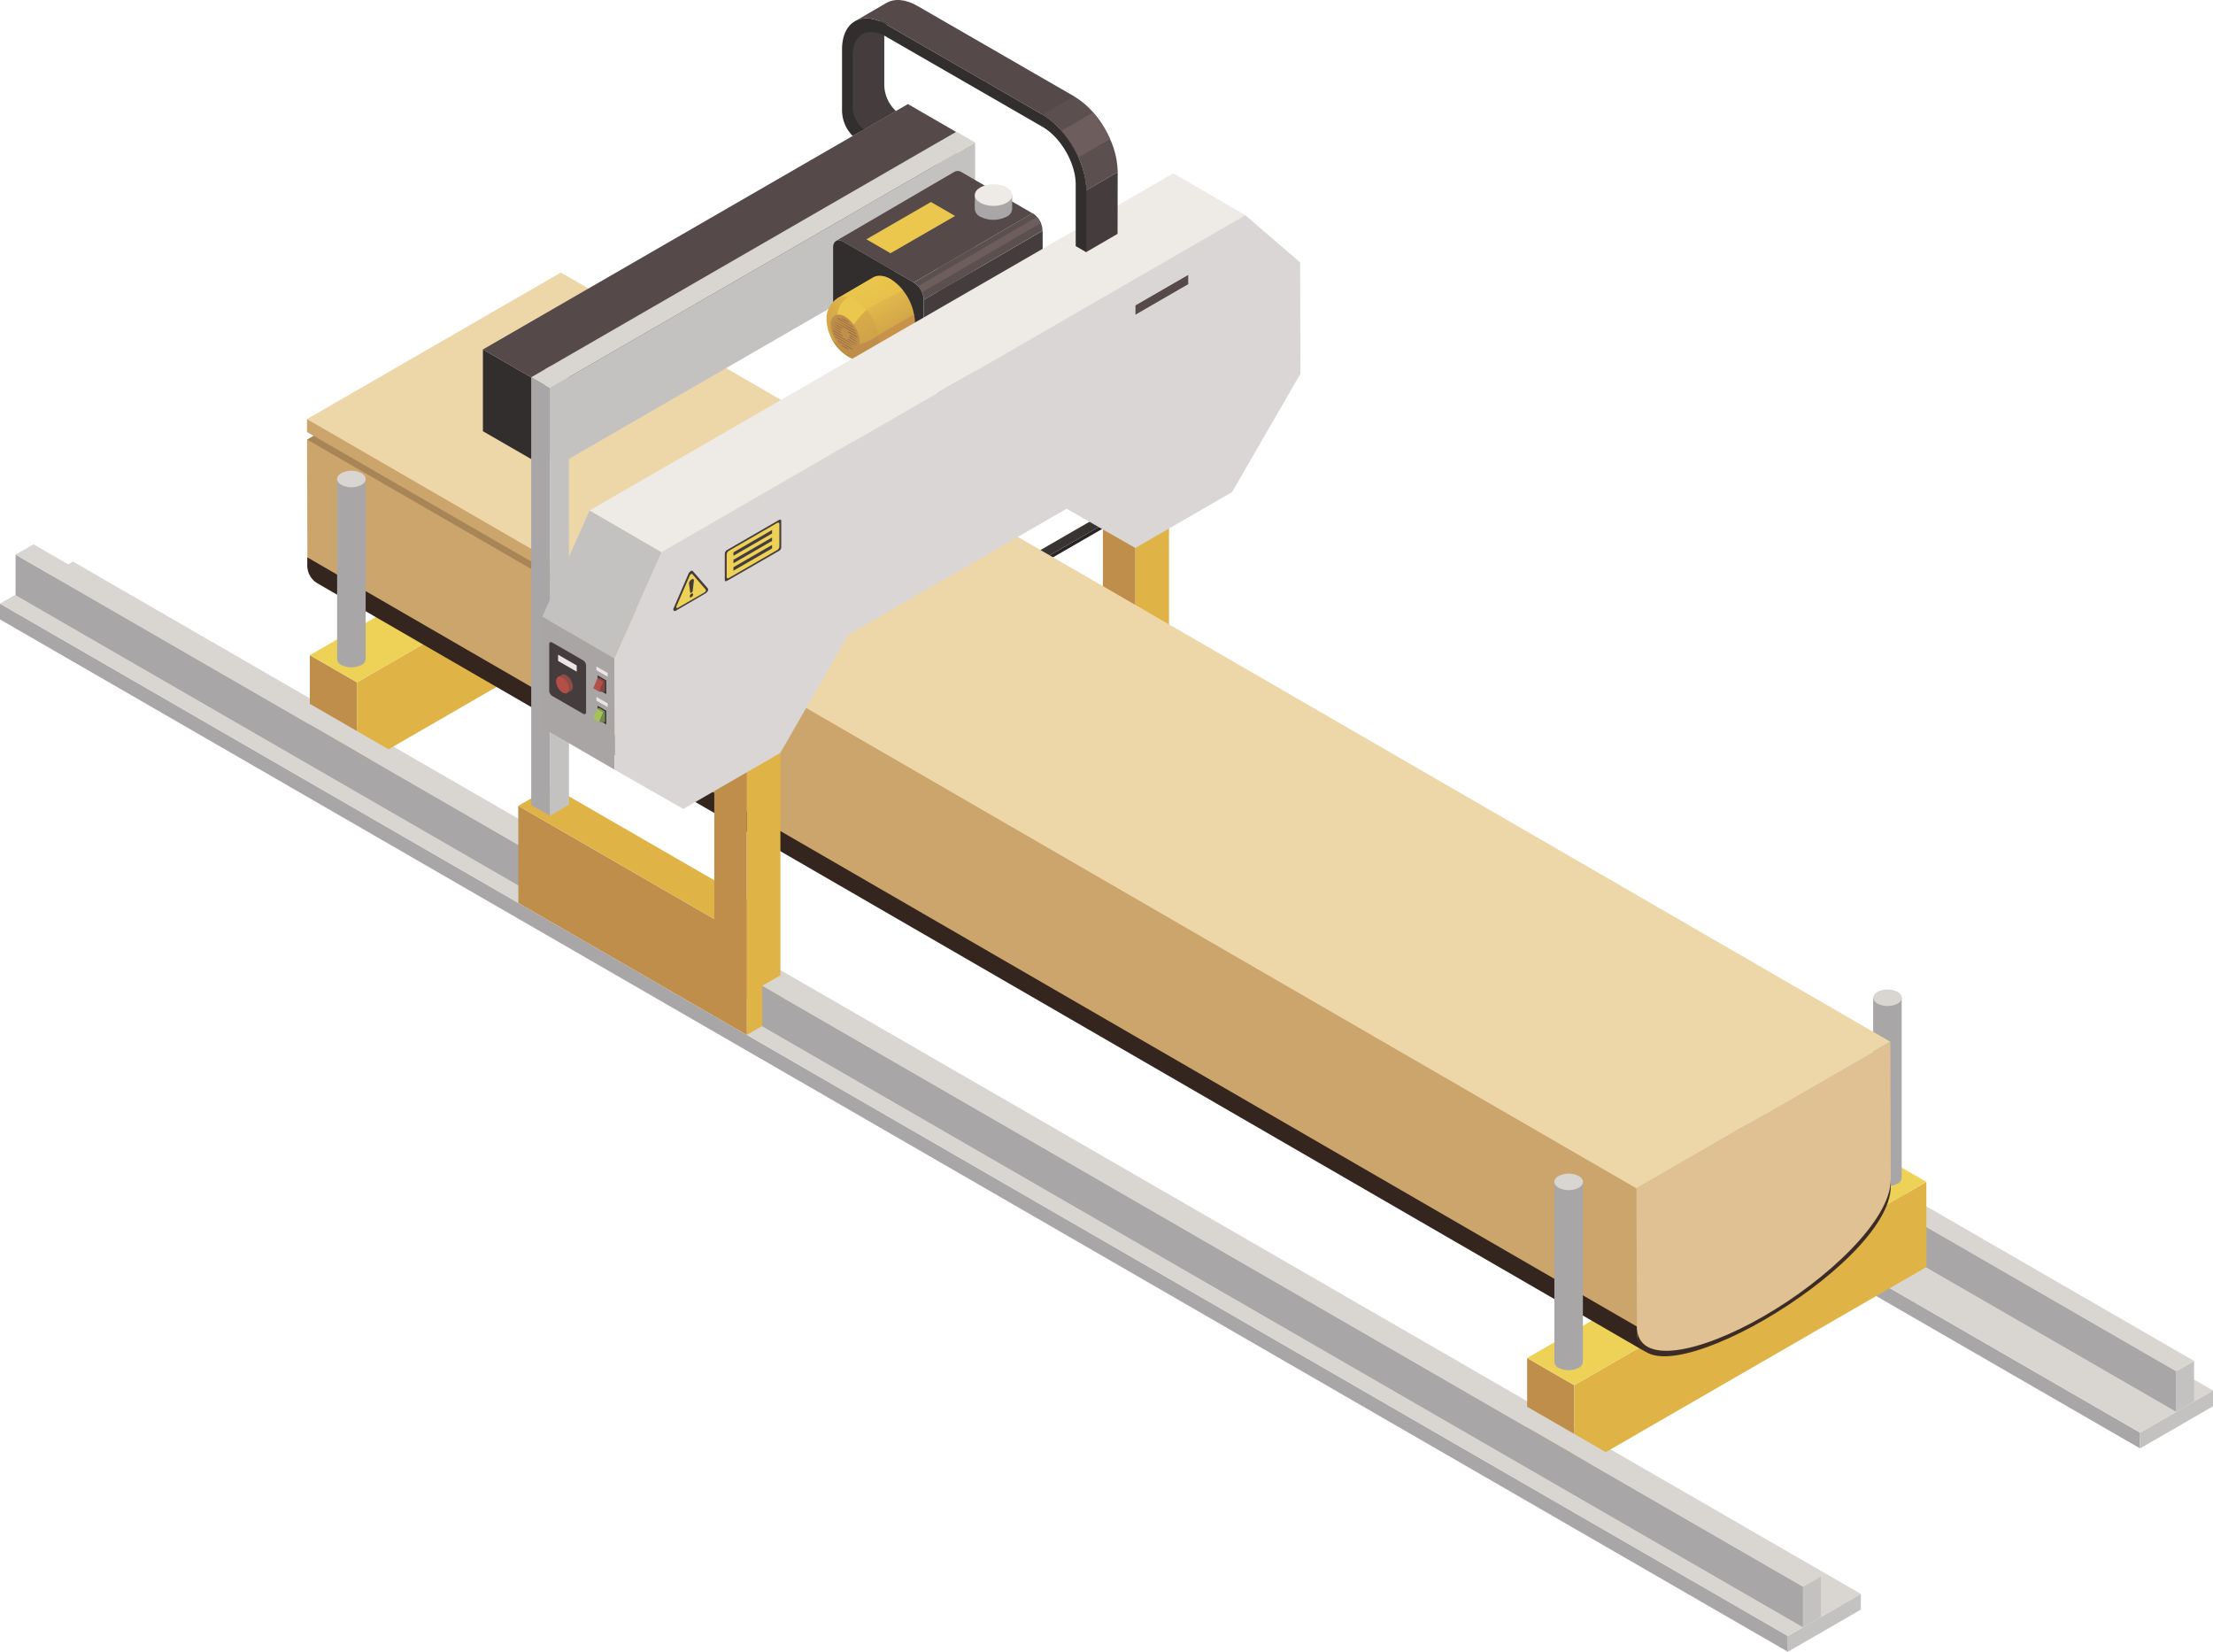 <?xml version="1.0" encoding="UTF-8"?> <svg xmlns="http://www.w3.org/2000/svg" xmlns:xlink="http://www.w3.org/1999/xlink" viewBox="0 0 532.83 397.65"> <defs> <style>.cls-1{isolation:isolate;}.cls-2{fill:#a9a6a7;}.cls-3{fill:#c4c2c1;}.cls-4{fill:#d9d6d2;}.cls-5{fill:#bf8e4a;}.cls-6{fill:#e0b347;}.cls-7{fill:#edd257;}.cls-8{fill:#282524;}.cls-9{fill:#373432;}.cls-10{fill:#cca56c;}.cls-11{fill:#34251f;}.cls-12{fill:#edd7a9;}.cls-13{fill:#e0c194;}.cls-14{fill:#3d2c25;}.cls-15{fill:#856642;opacity:0.5;}.cls-16{fill:#332e2e;}.cls-17{fill:#453d3d;}.cls-18{fill:#554949;}.cls-19{fill:#5c4f4f;}.cls-20{fill:#4d5f92;}.cls-21{fill:url(#Ѕезым_нный_градиент_15);}.cls-22{fill:#c7934a;}.cls-23{fill:url(#Ѕезым_нный_градиент_43);}.cls-24,.cls-26{fill:#ebc74d;}.cls-25{fill:#966b45;}.cls-26{mix-blend-mode:screen;opacity:0.6;}.cls-27{fill:#6d5d5d;}.cls-28{fill:#eeeae5;}.cls-29{fill:#a8a5a4;}.cls-30{fill:#d9d6d5;}.cls-31{fill:#ece5e5;}.cls-32{fill:#914a46;}.cls-33{fill:#b34f46;}.cls-34{fill:#814645;}.cls-35{fill:#a6c257;}.cls-36{fill:#849a57;}.cls-37{fill:#768a53;}</style> <linearGradient id="Ѕезым_нный_градиент_15" x1="600.73" y1="68.06" x2="593.69" y2="80.26" gradientTransform="matrix(-1, 0, 0, 1, 808.75, 0)" gradientUnits="userSpaceOnUse"> <stop offset="0" stop-color="#ebc74d"></stop> <stop offset="1" stop-color="#d1a349"></stop> </linearGradient> <radialGradient id="Ѕезым_нный_градиент_43" cx="604.24" cy="71.64" r="15.47" gradientTransform="matrix(-1, 0, 0, 1, 808.75, 0)" gradientUnits="userSpaceOnUse"> <stop offset="0" stop-color="#e1ba48"></stop> <stop offset="0.39" stop-color="#d6aa49"></stop> <stop offset="0.72" stop-color="#d1a349"></stop> <stop offset="1" stop-color="#bf8e4a"></stop> </radialGradient> </defs> <g class="cls-1"> <g id="Слой_1" data-name="Слой 1"> <g id="_8" data-name="8"> <g id="Axonometric_Cube" data-name="Axonometric Cube"> <polygon id="Cube_face_-_left" data-name="Cube face - left" class="cls-2" points="0 149.12 430.47 397.65 430.47 393.85 0 145.32 0 149.12"></polygon> <polygon id="Cube_face_-_right" data-name="Cube face - right" class="cls-3" points="448.03 387.51 430.47 397.65 430.47 393.85 448.03 383.71 448.03 387.51"></polygon> <polygon id="Cube_face_-_top" data-name="Cube face - top" class="cls-4" points="430.47 393.85 0 145.32 17.56 135.19 448.03 383.71 430.47 393.85"></polygon> </g> <g id="Axonometric_Cube-2" data-name="Axonometric Cube"> <polygon id="Cube_face_-_left-2" data-name="Cube face - left" class="cls-2" points="84.81 100.16 515.27 348.69 515.27 344.89 84.81 96.36 84.81 100.16"></polygon> <polygon id="Cube_face_-_right-2" data-name="Cube face - right" class="cls-3" points="532.83 338.55 515.27 348.69 515.27 344.89 532.83 334.75 532.83 338.55"></polygon> <polygon id="Cube_face_-_top-2" data-name="Cube face - top" class="cls-4" points="515.27 344.89 84.81 96.36 102.37 86.22 532.83 334.75 515.27 344.89"></polygon> </g> <g id="Axonometric_Cube-3" data-name="Axonometric Cube"> <polygon id="Cube_face_-_left-3" data-name="Cube face - left" class="cls-5" points="273.39 98.78 265.55 94.25 265.55 190.59 273.39 195.12 273.39 98.78"></polygon> <polygon id="Cube_face_-_right-3" data-name="Cube face - right" class="cls-6" points="281.47 190.45 273.39 195.12 273.39 98.78 281.47 94.11 281.47 190.45"></polygon> <polygon id="Cube_face_-_top-3" data-name="Cube face - top" class="cls-7" points="273.39 98.78 265.55 94.25 273.63 89.59 281.47 94.11 273.39 98.78"></polygon> </g> <g id="Axonometric_Cube-4" data-name="Axonometric Cube"> <polygon id="Cube_face_-_left-4" data-name="Cube face - left" class="cls-2" points="523.97 339.87 273.39 195.2 273.39 185.45 523.97 330.12 523.97 339.87"></polygon> <polygon id="Cube_face_-_right-4" data-name="Cube face - right" class="cls-3" points="528.27 337.38 523.97 339.87 523.97 330.12 528.27 327.63 528.27 337.38"></polygon> <polygon id="Cube_face_-_top-4" data-name="Cube face - top" class="cls-4" points="523.97 330.12 273.39 185.45 277.7 182.96 528.27 327.63 523.97 330.12"></polygon> </g> <g id="Axonometric_Cube-5" data-name="Axonometric Cube"> <polygon id="Cube_face_-_left-5" data-name="Cube face - left" class="cls-5" points="85.95 164.27 74.6 157.72 74.6 178.22 85.95 184.77 85.95 164.27"></polygon> <polygon id="Cube_face_-_right-5" data-name="Cube face - right" class="cls-6" points="170.74 135.82 85.95 184.77 85.95 164.27 170.74 115.32 170.74 135.82"></polygon> <polygon id="Cube_face_-_top-5" data-name="Cube face - top" class="cls-7" points="85.95 164.27 74.6 157.72 159.39 108.77 170.74 115.32 85.95 164.27"></polygon> </g> <g id="Axonometric_Cylinder" data-name="Axonometric Cylinder"> <path class="cls-2" d="M158,71v43.36a1.73,1.73,0,0,0,1,1.38,5.36,5.36,0,0,0,4.87,0,1.7,1.7,0,0,0,1-1.42V71Z"></path> <path id="Cylinder_face" data-name="Cylinder face" class="cls-4" d="M163.83,72.39a5.36,5.36,0,0,1-4.87,0c-1.35-.78-1.35-2,0-2.81a5.36,5.36,0,0,1,4.87,0C165.18,70.36,165.18,71.61,163.83,72.39Z"></path> </g> <g id="Axonometric_Cube-6" data-name="Axonometric Cube"> <polygon id="Cube_face_-_left-6" data-name="Cube face - left" class="cls-5" points="379.03 333.48 367.69 326.93 367.69 347.43 379.03 353.98 379.03 333.48"></polygon> <polygon id="Cube_face_-_right-6" data-name="Cube face - right" class="cls-6" points="463.82 305.03 379.03 353.98 379.03 333.48 463.82 284.53 463.82 305.03"></polygon> <polygon id="Cube_face_-_top-6" data-name="Cube face - top" class="cls-7" points="379.03 333.48 367.69 326.93 452.47 277.98 463.82 284.53 379.03 333.48"></polygon> </g> <g id="Axonometric_Cylinder-2" data-name="Axonometric Cylinder"> <path class="cls-2" d="M451,240.22v43.35a1.75,1.75,0,0,0,1,1.39,5.42,5.42,0,0,0,4.87,0,1.71,1.71,0,0,0,1-1.43V240.18Z"></path> <path id="Cylinder_face-2" data-name="Cylinder face" class="cls-4" d="M456.91,241.6a5.36,5.36,0,0,1-4.87,0c-1.34-.77-1.34-2,0-2.81a5.36,5.36,0,0,1,4.87,0C458.26,239.57,458.26,240.83,456.91,241.6Z"></path> </g> <g id="Axonometric_Cube-7" data-name="Axonometric Cube"> <polygon id="Cube_face_-_right-7" data-name="Cube face - right" class="cls-8" points="274.48 122.08 183.4 174.66 183.4 173.72 274.48 121.14 274.48 122.08"></polygon> <polygon id="Cube_face_-_top-7" data-name="Cube face - top" class="cls-9" points="183.4 173.72 181.19 172.45 272.27 119.86 274.48 121.14 183.4 173.72"></polygon> </g> <g class="cls-1"> <polygon class="cls-10" points="73.91 100.9 73.92 104.01 75.51 104.92 73.93 105.84 74.01 135.7 394.12 320.9 415.75 275.28 73.91 100.9"></polygon> <path class="cls-11" d="M394.12,320.9v-1.54L74,134.18l0,1.52a5,5,0,0,0,2.39,4.71l320.11,185.2A6,6,0,0,1,394.12,320.9Z"></path> <polygon class="cls-12" points="394.02 286.09 73.91 100.9 135.04 65.61 455.15 250.8 394.02 286.09"></polygon> <path class="cls-13" d="M455.15,250.8l.1,34.81c0,9.7-15.24,22.94-30.52,31.77s-29.64,13.06-30.59,3.52L394,286.09Z"></path> <path class="cls-14" d="M455.24,284c0,9.7-15.25,24-30.51,32.82s-30.58,12.21-30.61,2.51v1.54c0,9.7,15.32,5.73,30.61-3.09s30.54-22.5,30.52-32.2Z"></path> </g> <polygon class="cls-15" points="75.51 104.92 73.94 105.82 145.57 147.18 148.52 147.08 75.51 104.92"></polygon> <g id="Axonometric_Cube-8" data-name="Axonometric Cube"> <polygon id="Cube_face_-_left-7" data-name="Cube face - left" class="cls-16" points="116.27 103.81 127.9 110.52 127.9 90.84 116.27 84.13 116.27 103.81"></polygon> <polygon id="Cube_face_-_right-8" data-name="Cube face - right" class="cls-17" points="230.22 51.44 127.9 110.52 127.9 90.84 230.22 31.77 230.22 51.44"></polygon> <polygon id="Cube_face_-_top-8" data-name="Cube face - top" class="cls-18" points="127.9 90.84 116.27 84.13 218.6 25.05 230.22 31.77 127.9 90.84"></polygon> </g> <g id="Axonometric_Cube-9" data-name="Axonometric Cube"> <polygon id="Cube_face_-_left-8" data-name="Cube face - left" class="cls-2" points="230.16 36.97 225.69 34.38 225.69 120.33 230.16 122.91 230.16 36.97"></polygon> <polygon id="Cube_face_-_right-9" data-name="Cube face - right" class="cls-3" points="234.78 120.25 230.16 122.91 230.16 36.97 234.78 34.3 234.78 120.25"></polygon> <polygon id="Cube_face_-_top-9" data-name="Cube face - top" class="cls-4" points="230.16 36.97 225.69 34.38 230.3 31.72 234.78 34.3 230.16 36.97"></polygon> </g> <g id="Axonometric_Cube-10" data-name="Axonometric Cube"> <polygon id="Cube_face_-_left-9" data-name="Cube face - left" class="cls-2" points="135.65 91.54 131.16 88.95 131.16 108.65 135.65 111.24 135.65 91.54"></polygon> <polygon id="Cube_face_-_right-10" data-name="Cube face - right" class="cls-3" points="230.25 56.62 135.65 111.24 135.65 91.54 230.25 36.92 230.25 56.62"></polygon> <polygon id="Cube_face_-_top-10" data-name="Cube face - top" class="cls-4" points="135.65 91.54 131.16 88.95 225.77 34.33 230.25 36.92 135.65 91.54"></polygon> </g> <g id="Axonometric_Cylinder-3" data-name="Axonometric Cylinder"> <path class="cls-2" d="M81.17,115.33v43.36a1.71,1.71,0,0,0,1,1.39,5.42,5.42,0,0,0,4.87,0,1.73,1.73,0,0,0,1-1.43V115.3Z"></path> <path id="Cylinder_face-3" data-name="Cylinder face" class="cls-4" d="M87.05,116.72a5.36,5.36,0,0,1-4.87,0c-1.35-.77-1.35-2,0-2.81a5.36,5.36,0,0,1,4.87,0C88.39,114.69,88.39,116,87.05,116.72Z"></path> </g> <g id="Axonometric_Cylinder-4" data-name="Axonometric Cylinder"> <path class="cls-2" d="M374.25,284.55V327.9a1.73,1.73,0,0,0,1,1.39,5.42,5.42,0,0,0,4.87,0,1.71,1.71,0,0,0,1-1.43V284.51Z"></path> <path id="Cylinder_face-4" data-name="Cylinder face" class="cls-4" d="M380.13,285.93a5.36,5.36,0,0,1-4.87,0c-1.35-.77-1.35-2,0-2.81a5.42,5.42,0,0,1,4.87,0C381.47,283.9,381.47,285.16,380.13,285.93Z"></path> </g> <g id="Axonometric_Cube-11" data-name="Axonometric Cube"> <polygon id="Cube_face_-_left-10" data-name="Cube face - left" class="cls-2" points="139.75 221.79 3.75 143.28 3.75 133.52 139.75 212.04 139.75 221.79"></polygon> <polygon id="Cube_face_-_right-11" data-name="Cube face - right" class="cls-3" points="144.06 219.31 139.75 221.79 139.75 212.04 144.06 209.55 144.06 219.31"></polygon> <polygon id="Cube_face_-_top-11" data-name="Cube face - top" class="cls-4" points="139.75 212.04 3.75 133.52 8.06 131.03 144.06 209.55 139.75 212.04"></polygon> </g> <g id="Axonometric_Cube-12" data-name="Axonometric Cube"> <polygon id="Cube_face_-_left-11" data-name="Cube face - left" class="cls-5" points="172.04 221.28 124.78 193.99 124.81 217.38 172.04 244.65 172.04 221.28"></polygon> <polygon id="Cube_face_-_right-12" data-name="Cube face - right" class="cls-6" points="180.12 239.99 172.04 244.65 172.04 221.28 180.12 216.61 180.12 239.99"></polygon> <polygon id="Cube_face_-_top-12" data-name="Cube face - top" class="cls-6" points="172.04 221.28 124.78 193.99 132.86 189.33 180.12 216.61 172.04 221.28"></polygon> </g> <g id="Axonometric_Cube-13" data-name="Axonometric Cube"> <polygon id="Cube_face_-_left-12" data-name="Cube face - left" class="cls-2" points="132.38 93.43 127.9 90.84 127.9 193.82 132.38 196.41 132.38 93.43"></polygon> <polygon id="Cube_face_-_right-13" data-name="Cube face - right" class="cls-3" points="136.99 193.74 132.38 196.41 132.38 93.43 136.99 90.76 136.99 193.74"></polygon> <polygon id="Cube_face_-_top-13" data-name="Cube face - top" class="cls-4" points="132.38 93.43 127.9 90.84 132.51 88.18 136.99 90.76 132.38 93.43"></polygon> </g> <g id="Axonometric_Cube-14" data-name="Axonometric Cube"> <polygon id="Cube_face_-_left-13" data-name="Cube face - left" class="cls-5" points="179.82 152.8 171.98 148.27 171.98 244.62 179.82 249.14 179.82 152.8"></polygon> <polygon id="Cube_face_-_right-14" data-name="Cube face - right" class="cls-6" points="187.9 244.48 179.82 249.14 179.82 152.8 187.9 148.13 187.9 244.48"></polygon> <polygon id="Cube_face_-_top-14" data-name="Cube face - top" class="cls-7" points="179.82 152.8 171.98 148.27 180.06 143.61 187.9 148.13 179.82 152.8"></polygon> </g> <g id="Axonometric_Cube-15" data-name="Axonometric Cube"> <polygon id="Cube_face_-_left-14" data-name="Cube face - left" class="cls-2" points="434.12 391.75 183.54 247.08 183.54 237.32 434.12 381.99 434.12 391.75"></polygon> <polygon id="Cube_face_-_right-15" data-name="Cube face - right" class="cls-3" points="438.43 389.26 434.12 391.75 434.12 381.99 438.43 379.5 438.43 389.26"></polygon> <polygon id="Cube_face_-_top-15" data-name="Cube face - top" class="cls-4" points="434.12 381.99 183.54 237.32 187.85 234.84 438.43 379.5 434.12 381.99"></polygon> </g> <g class="cls-1"> <polygon class="cls-17" points="222.46 72.17 251.04 55.53 251.07 68.95 222.49 85.6 222.46 72.17"></polygon> <path class="cls-18" d="M231.6,41.49a1.73,1.73,0,0,0-1.74-.17L201.28,58a1.68,1.68,0,0,1,1.73.17L220,68l28.58-16.65Z"></path> <path class="cls-19" d="M250.62,53.69a5.82,5.82,0,0,0-.94-1.48,4.27,4.27,0,0,0-1.07-.9L220,68a4.27,4.27,0,0,1,1.07.9,5.82,5.82,0,0,1,.94,1.48,4.55,4.55,0,0,1,.42,1.83L251,55.53A4.59,4.59,0,0,0,250.62,53.69Z"></path> <path class="cls-16" d="M220,68a5.36,5.36,0,0,1,2.43,4.21l0,13.43L200.59,73l0-13.42c0-1.55,1.11-2.17,2.45-1.39Z"></path> </g> <g class="cls-1"> <path class="cls-20" d="M219.26,76.81c0,3.25-2.19,4.62-5,3.06a11.14,11.14,0,0,1-5.14-8.71c0-3.24,2.2-4.61,5-3A11.14,11.14,0,0,1,219.26,76.81Z"></path> </g> <g class="cls-1"> <path class="cls-21" d="M210.22,66.78c1.1-.63,2.62-.53,4.29.47a12.94,12.94,0,0,1,5.75,10.2,4.08,4.08,0,0,1-1.71,3.65l-8.58,5-8.32-14.31Z"></path> <path class="cls-22" d="M208,82.7l12.07-7a8.93,8.93,0,0,1,.16,1.76,4.08,4.08,0,0,1-1.71,3.65l-8.58,5Z"></path> <path class="cls-23" d="M199,76.76a11,11,0,0,0,5.06,9,6.73,6.73,0,0,0,2.88,1,5.13,5.13,0,0,0,3.05-.67,4,4,0,0,0,1.71-3.65,12.85,12.85,0,0,0-5.75-10.19c-1.67-1-3.19-1.11-4.28-.47A5.74,5.74,0,0,0,199,76.76Z"></path> <path class="cls-5" d="M211.53,80.67a9,9,0,0,1,.16,1.77A4.05,4.05,0,0,1,210,86.09a5.2,5.2,0,0,1-3,.67,6.87,6.87,0,0,1-2.88-1,10.88,10.88,0,0,1-4-4.45C202.55,84.9,209,82.71,211.53,80.67Z"></path> <path class="cls-24" d="M205.93,72.24a6,6,0,0,0-1.68-.72c-2.43,1.61-2.53,3.14-2.87,6.22a5.61,5.61,0,0,0,3.21,1.92,20.32,20.32,0,0,1,3.81-4.8,3,3,0,0,1,.26-.21A10.81,10.81,0,0,0,205.93,72.24Z"></path> <path class="cls-5" d="M203.56,76.26A7.77,7.77,0,0,1,207,82.39c0,2.22-1.65,3.07-3.6,1.91A7.76,7.76,0,0,1,200,78.17C200,76,201.61,75.09,203.56,76.26Z"></path> </g> <path class="cls-25" d="M206.2,80.5l-5.41-3.12c.09-.17,5.32,2.85,5.32,2.85S206.17,80.41,206.2,80.5ZM202.86,79l-2.2-1.27c0,.19,2,1.38,2,1.38A.56.56,0,0,1,202.86,79Zm2.9.48-4.52-2.61a53.24,53.24,0,0,0,4.67,2.91Zm-3.28-.1-1.92-1.11c0,.21,1.88,1.3,1.88,1.3A1.29,1.29,0,0,1,202.48,79.33Zm2.71-.82-3.38-2-.24.08,3.86,2.23C205.36,78.74,205.27,78.62,205.19,78.51Zm-.88,1.5,2.06,1.19c0-.08,0-.16,0-.25l-2.22-1.28A3.79,3.79,0,0,1,204.31,80Zm.21.72,1.93,1.11a10.61,10.61,0,0,0-2-1.35A2,2,0,0,1,204.52,80.73Zm-.77-3.65-.5-.29a2.77,2.77,0,0,0-.82-.26l2.14,1.24A4.77,4.77,0,0,0,203.75,77.08Zm-1.3,2.83-1.91-1.1a10.64,10.64,0,0,0,2,1.34C202.47,80.07,202.47,80,202.45,79.91ZM204,81.63,206.32,83c.05-.19-2.06-1.41-2.06-1.41A.53.53,0,0,1,204,81.63Zm.46-.34,2,1.13c0-.2-1.92-1.32-1.92-1.32A.9.9,0,0,1,204.47,81.29Zm-3.6-.88,5.23,3c.09-.16-5.32-3.29-5.32-3.29Zm.35.8,4.53,2.61a53.24,53.24,0,0,0-4.67-2.91C201.12,81,201.17,81.11,201.22,81.21Zm2,2.36.5.28a2.59,2.59,0,0,0,.82.26l-2.13-1.23A5.2,5.2,0,0,0,203.23,83.57Zm-.54-2.92-2.08-1.2c0,.08,0,.16,0,.24L202.94,81A3.27,3.27,0,0,1,202.69,80.65Zm-.9,1.49,3.39,2a1.13,1.13,0,0,0,.24-.08l-3.87-2.23Z"></path> <path class="cls-26" d="M205.93,72.24a10.81,10.81,0,0,1,2.73,2.41c1.89-1.47,8.22-4.49,8.73-4.79a11,11,0,0,0-2.88-2.61,6.43,6.43,0,0,0-1.73-.73s-7.05,4.09-8.11,4.74c-.15.08-.28.17-.42.26A6,6,0,0,1,205.93,72.24Z"></path> <path class="cls-27" d="M249.68,52.21,221.1,68.86a5.82,5.82,0,0,1,.94,1.48l28.58-16.65A5.82,5.82,0,0,0,249.68,52.21Z"></path> <g id="Axonometric_Cylinder-5" data-name="Axonometric Cylinder"> <path class="cls-2" d="M234.7,47v3.35A2.26,2.26,0,0,0,236,52.16a7.1,7.1,0,0,0,6.38,0,2.25,2.25,0,0,0,1.32-1.87V46.94Z"></path> <ellipse id="Cylinder_face-5" data-name="Cylinder face" class="cls-28" cx="239.21" cy="46.97" rx="4.51" ry="2.6"></ellipse> </g> <polygon class="cls-29" points="147.99 185.3 130.66 175.23 130.59 148.44 147.91 158.51 147.99 185.3"></polygon> <polygon class="cls-3" points="147.91 158.51 130.59 148.44 141.97 122.88 159.3 132.94 147.91 158.51"></polygon> <polygon class="cls-28" points="159.3 132.94 141.97 122.88 282.51 41.73 299.83 51.8 159.3 132.94"></polygon> <polygon class="cls-30" points="299.83 51.8 313.03 63.18 313.11 89.97 296.65 118.46 273.35 131.92 256.81 122.47 204.28 152.79 187.86 181.28 164.52 194.75 147.99 185.3 147.91 158.51 159.3 132.94 299.83 51.8"></polygon> <polygon class="cls-18" points="286.09 68.41 273.39 75.75 273.39 73.52 286.09 66.19 286.09 68.41"></polygon> <path class="cls-17" d="M133,167.57l7.34,4.23c.42.25.77.1.77-.32V160.15a1.6,1.6,0,0,0-.77-1.21L133,154.7c-.42-.24-.76-.1-.76.33v11.33A1.61,1.61,0,0,0,133,167.57Z"></path> <polygon class="cls-31" points="134.37 159.11 138.86 161.7 138.86 160.2 134.37 157.61 134.37 159.11"></polygon> <path class="cls-32" d="M135.26,162.47a1.08,1.08,0,0,1,1.11.1,3.44,3.44,0,0,1,1.56,2.69,1.08,1.08,0,0,1-.45,1l-.95.55L134.31,163Z"></path> <path id="Cylinder_face-6" data-name="Cylinder face" class="cls-33" d="M137,165.81c0,1-.69,1.4-1.55.9a3.42,3.42,0,0,1-1.55-2.69c0-1,.69-1.39,1.55-.9A3.43,3.43,0,0,1,137,165.81Z"></path> <polygon class="cls-31" points="143.6 161.36 146.31 162.92 146.31 162.01 143.6 160.45 143.6 161.36"></polygon> <polygon class="cls-16" points="143.89 165.88 145.97 167.09 145.97 163.8 143.89 162.59 143.89 165.88"></polygon> <polygon class="cls-33" points="145.31 164.15 143.85 163.3 142.84 165.69 144.29 166.53 145.31 164.15"></polygon> <polygon class="cls-32" points="145.68 163.93 144.23 163.09 143.85 163.3 145.31 164.15 145.68 163.93"></polygon> <polygon class="cls-34" points="145.31 164.15 144.29 166.53 145.69 166.53 145.68 163.93 145.31 164.15"></polygon> <polygon class="cls-31" points="143.6 168.67 146.31 170.23 146.31 169.33 143.6 167.77 143.6 168.67"></polygon> <polygon class="cls-16" points="143.89 173.19 145.97 174.4 145.97 171.11 143.89 169.91 143.89 173.19"></polygon> <polygon class="cls-35" points="145.31 171.46 143.85 170.62 142.84 173 144.29 173.85 145.31 171.46"></polygon> <polygon class="cls-36" points="145.68 171.25 144.23 170.4 143.85 170.62 145.31 171.46 145.68 171.25"></polygon> <polygon class="cls-37" points="145.31 171.46 144.29 173.85 145.69 173.85 145.68 171.25 145.31 171.46"></polygon> <path class="cls-17" d="M205.27,29.82l2.57,1.48,7.9-4.56a8.76,8.76,0,0,1-2.83-6.41l0-11.37c0-2.52.9-4.3,2.34-5.14L207.46,7a7,7,0,0,0-2.91,5.69l.77,17.07Z"></path> <polygon class="cls-17" points="261.5 45.84 261.48 60.72 269.08 56.3 269.11 41.42 261.5 45.84"></polygon> <path class="cls-19" d="M267.28,33.49a25.5,25.5,0,0,0-4.08-6.43,19,19,0,0,0-4.62-3.88l-9.52-.56,1.92,5a19,19,0,0,1,4.61,3.88,25.64,25.64,0,0,1,4.09,6.43,20,20,0,0,1,1.83,7.93l7.6-4.42A19.87,19.87,0,0,0,267.28,33.49Z"></path> <path class="cls-18" d="M220.94,1.45C218-.25,215.35-.4,213.42.71l-7.6,4.42c1.92-1.11,4.58-1,7.52.74L251,27.6l7.6-4.42Z"></path> <path class="cls-27" d="M255.59,31.48l7.61-4.42a25.5,25.5,0,0,1,4.08,6.43l-7.6,4.42a25.64,25.64,0,0,0-4.09-6.43Z"></path> <path class="cls-16" d="M251,27.6,213.34,5.87c-5.84-3.37-10.58-.67-10.6,6l0,14.66a8.8,8.8,0,0,0,2.56,6.19L208,31.21a7.18,7.18,0,0,1-2.69-5.54l0-12.29c0-5.07,3.61-7.14,8-4.58L251,30.53c4.41,2.54,8,8.77,8,13.84l0,14.88,2.55,1.47,0-14.88C261.52,39.13,256.81,31,251,27.6Z"></path> <polygon class="cls-24" points="229.96 51.99 214.41 60.96 208.6 57.61 224.14 48.63 229.96 51.99"></polygon> <path class="cls-17" d="M162.76,147c-.23.13-.44.13-.55,0a.6.6,0,0,1,0-.64l3.56-8.24a1.49,1.49,0,0,1,.56-.65c.23-.13.35-.08.47,0l3.57,4.12a.56.56,0,0,1,.09.6,1.52,1.52,0,0,1-.56.64Z"></path> <path class="cls-7" d="M162.86,146l3.22-7.45c.14-.31.47-.5.61-.35l3.22,3.73c.14.15,0,.54-.3.7l-6.45,3.72C162.89,146.45,162.72,146.26,162.86,146Z"></path> <path class="cls-17" d="M167.07,139.75l-.28,2.55a.65.65,0,0,1-.31.38c-.15.09-.29.08-.3,0l-.29-2.22a1.17,1.17,0,0,1,.59-.94C166.84,139.28,167.11,139.41,167.07,139.75Zm-.59,3.17a.86.86,0,0,0-.41.66c0,.23.18.31.41.17a.85.85,0,0,0,.42-.65C166.9,142.87,166.71,142.79,166.48,142.92Z"></path> <path class="cls-17" d="M174.51,139.63v-6.38a1.1,1.1,0,0,1,.53-.84l12.53-7.24c.3-.17.53-.07.53.23v6.39a1.06,1.06,0,0,1-.53.83L175,139.86C174.75,140,174.51,139.93,174.51,139.63Z"></path> <path class="cls-7" d="M187.11,132.43l-11.61,6.71c-.29.17-.53.06-.53-.23v-5.47a1.12,1.12,0,0,1,.53-.84l11.61-6.7c.3-.17.54-.07.54.22v5.47A1.09,1.09,0,0,1,187.11,132.43Z"></path> <polygon class="cls-17" points="185.89 128.43 176.59 133.8 176.59 132.97 185.89 127.59 185.89 128.43"></polygon> <polygon class="cls-17" points="185.89 130.22 176.59 135.6 176.59 134.76 185.89 129.39 185.89 130.22"></polygon> <polygon class="cls-17" points="185.89 132.02 176.59 137.39 176.59 136.55 185.89 131.18 185.89 132.02"></polygon> </g> </g> </g> </svg> 